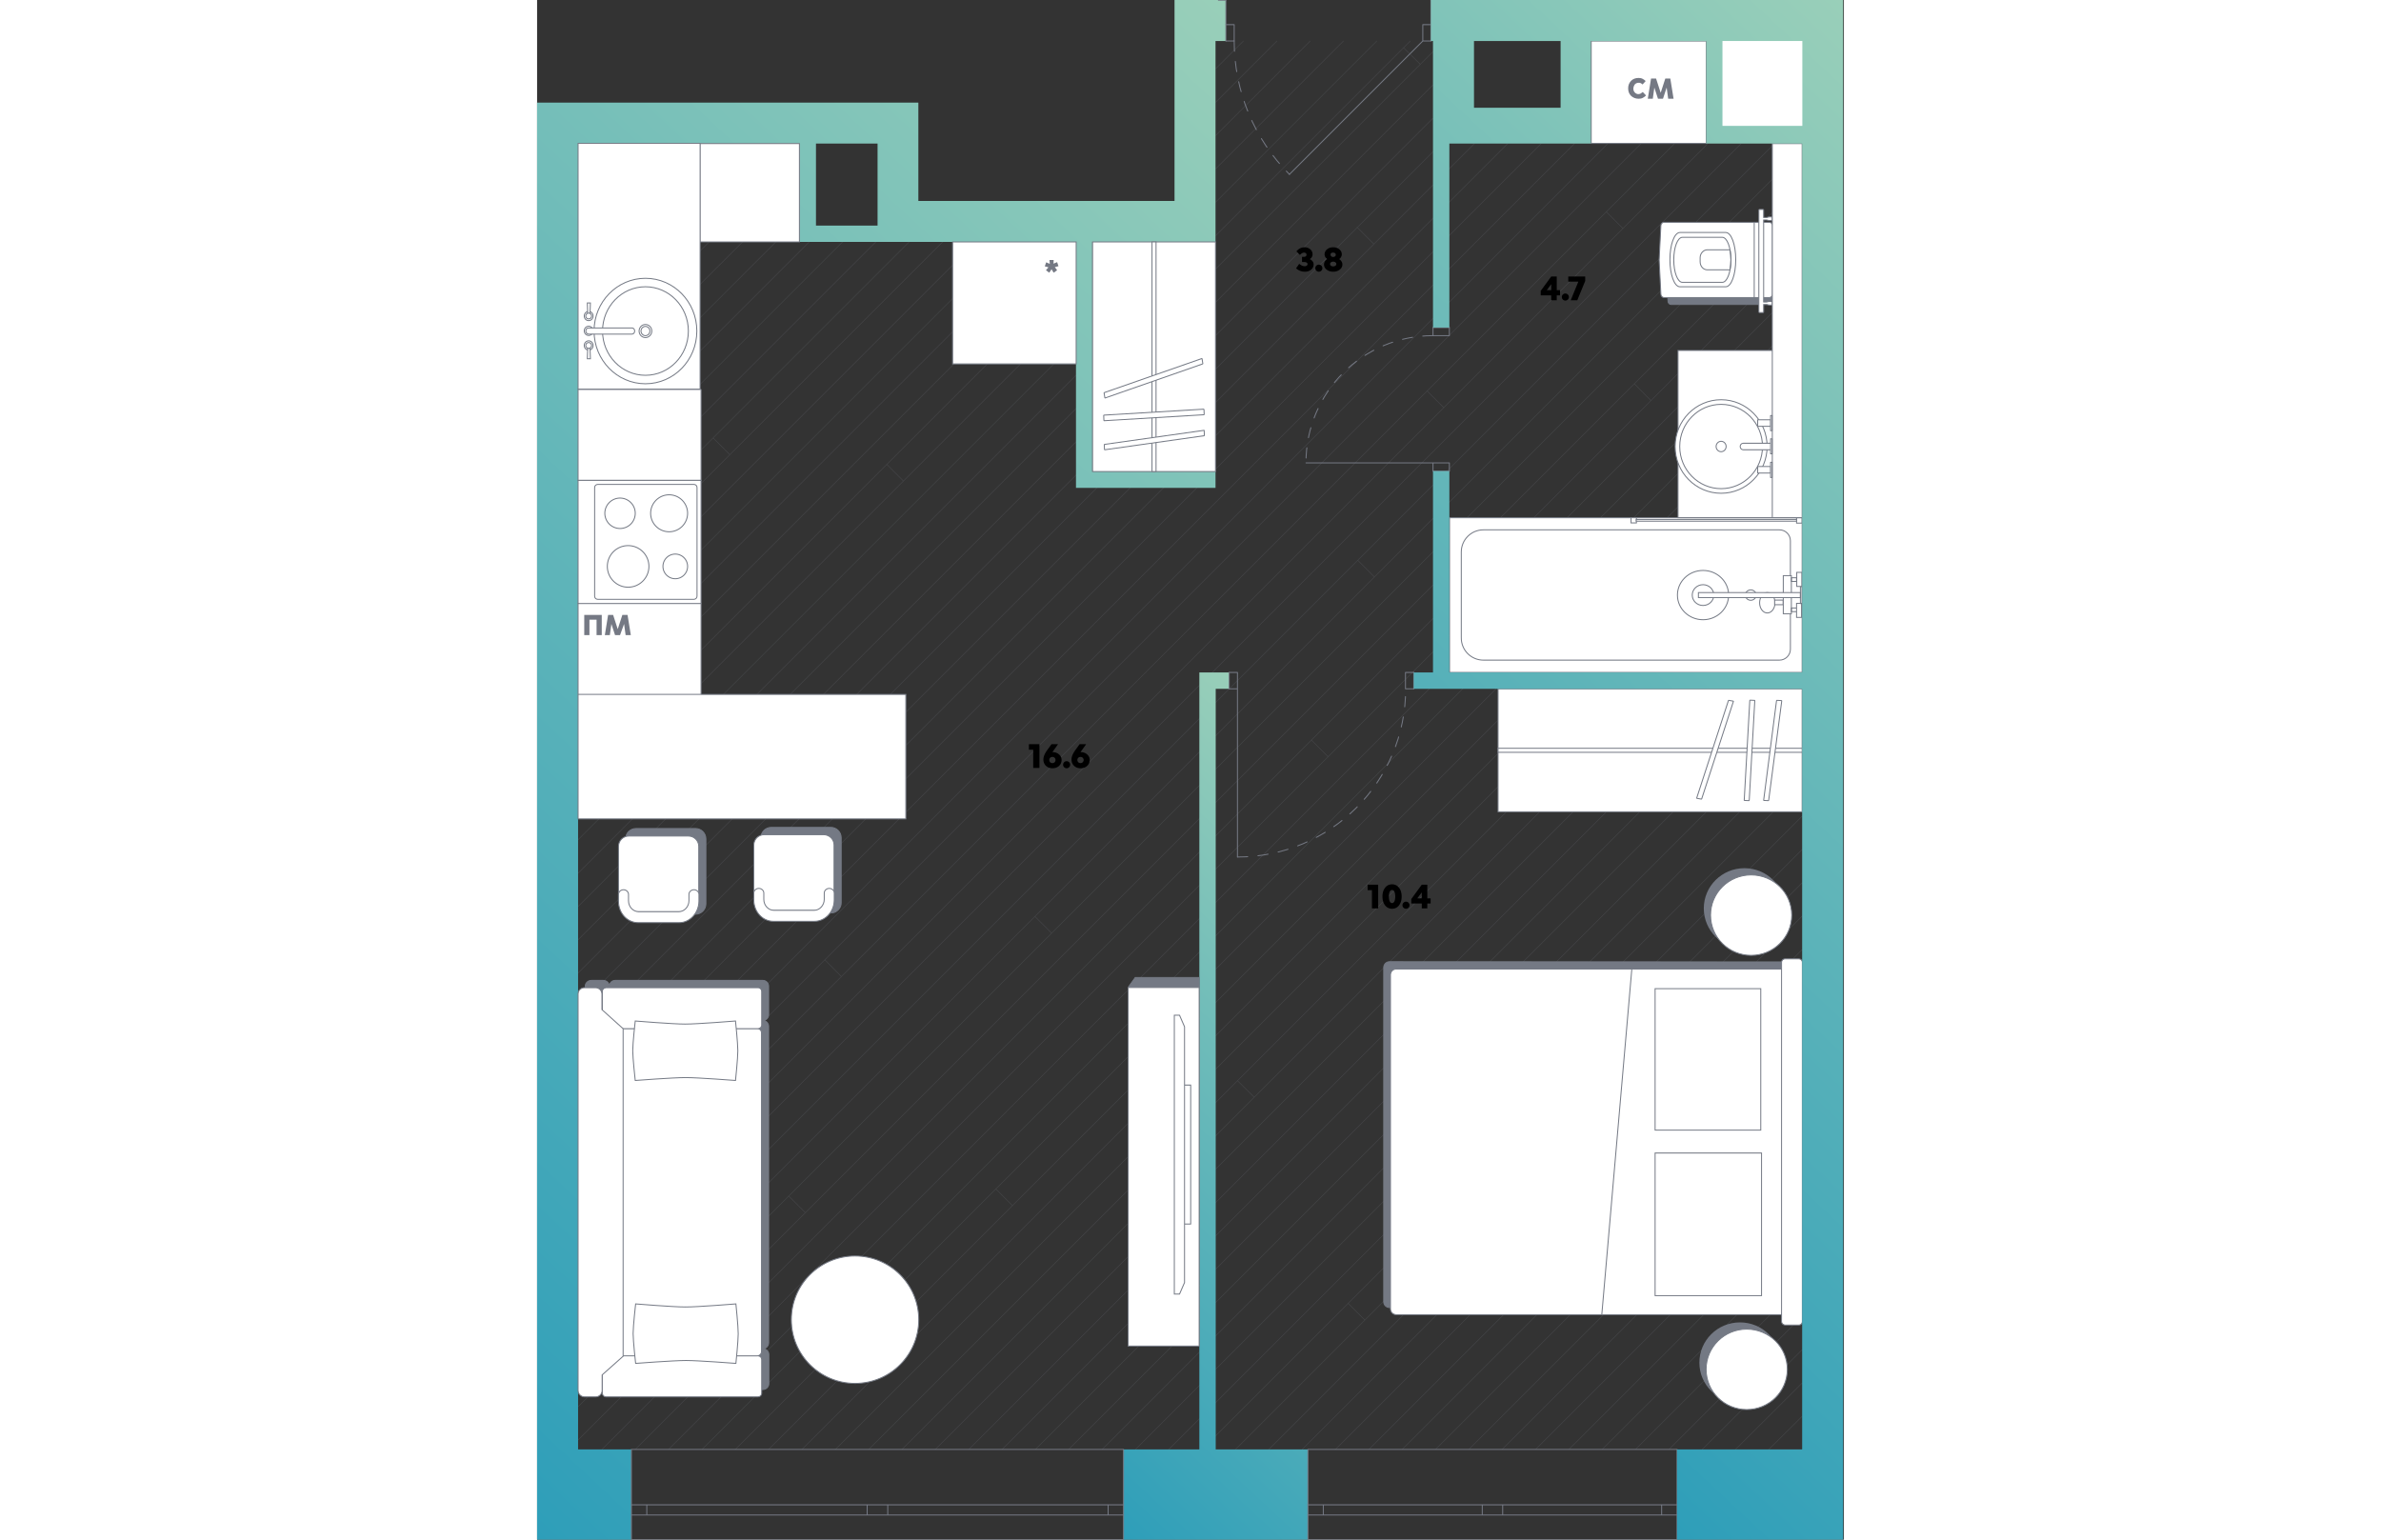<svg   fill="none" xmlns="http://www.w3.org/2000/svg" viewBox="0 0 679 800" width="883" height="571"><rect x="0" y="0" width="679" height="800" fill="#333333" stroke="none"/><g clip-path="url(#a)"><path d="m349.3 125.7-328 328m310.6-328L21.3 436.3m293.3-310.6L21.3 419M352.9 18.1l-.3.3m307.7 56.2-639 638.9m636-618.6-636 636M539 74.6 21.3 592.3M521.7 74.6 21.3 574.9M487 74.6 21.3 540.3m483-465.7-483 483m535-483-535 535m224-483.9-224 224m241.3-224L21.3 367M591 74.6 21.3 644.2M573.6 74.6 21.3 626.9m84.6-552.3-84.6 84.5m101.9-84.5L21.3 176.5M88.6 74.6l-67.3 67.2m137.4-16.1L21.3 263.1m172-137.4-172 172m154.7-172L21.3 280.4M228 125.7 21.3 332.4m189.4-206.7L21.3 315.1M625.6 74.6 21.3 678.9m276-553.2-276 276M469.7 74.6 21.3 523M280 125.7 21.3 384.4m120.1-258.7L21.3 245.8m636-98.9L51 753.1M642.9 74.6 21.3 696.2m636-566.6L33.1 753.7m624.2-641.5L19.7 749.8M608.3 74.6l-587 587M465.5 61.4 21.3 505.6M465.5 44.1 21.3 488.3M465.5 26.8 21.3 471M419 21.3l-66.4 66.4m83.7-66.4L352.6 105m101.1-83.7L352.6 122.4M367 21.3l-14.4 14.4m31.8-14.4-31.8 31.8m49.1-31.8-49.1 49.1M657.3 580 484.1 753.1m173.2-155.8L501.4 753.1m155.9-138.5L518.8 753.1M657.3 632 536.1 753.1m121.2-103.8L553.4 753.1m103.9-86.5-86.6 86.5m86.6-69.2-69.2 69.2m69.2-51.8-51.9 51.8m51.9-34.5-34.6 34.5m34.6-17.2L640 753.1M657.3 476 380.2 753.1m277.1-190.4L466.8 753.1m190.5-207.8L449.5 753.1M657.3 528 432.2 753.1m225.1-242.4L414.8 753.1m242.5-259.7L397.5 753.1m259.8-294.4L362.9 753.1m294.4-415.6L241.6 753.1m415.7-398.3L258.9 753.1m398.4-381-381.1 381m381.1-311.7L345.5 753.1m311.8-363.7L293.6 753.1m363.7-346.3L310.9 753.1m346.4-329-329.1 329m329.1-554.2L103 753.1m554.3-571.6L85.7 753.1m571.6-588.9-589 588.9m589-433-433 433m433-484.9-485 484.9m485-467.6L189.6 753.1m467.7-450.3L206.9 753.1m450.4-536.9-537 536.9m537-519.6L137.6 753.1m519.7-502.3L155 753.1m-18.6-657-115.1 115m115.1-97.7-115.1 115M136.4 78.7 21.3 193.8M53.9 74.6l-32.6 32.6m49.9-32.6-49.9 49.9m15.3-49.9L21.3 89.8m70.2 137.8 8.6 8.6m-44.7 79.4 8.7 8.7m117.6-83 8.7 8.7m-29.7 150.9 8.7 8.6m-19.9 89.2 8.6 8.7m100.6-31.2 8.6 8.6m135-100.3 8.7 8.7m-47.1 168.3 8.7 8.6m-241.9 51.3 8.7 8.7m-44.7 79.3 8.7 8.7m135-100.3 8.6 8.6m174.4 50.8 8.7 8.7m98.9-12.3 8.7 8.6m-75.3-479.1 8.7 8.7m-44.7 79.3 8.7 8.7m135-100.4 8.6 8.7m-47 168.3 8.7 8.7m-114.3-267 8.7 8.7m15.4-102 8.7 8.6m96.6 76.6 8.7 8.7" opacity=".3" stroke="#757984" stroke-width=".255" stroke-miterlimit="10" stroke-linecap="round" stroke-linejoin="round"/><path d="M304.7 800h95.8v-46.9h-47.9V357.9h7v-8.5h-15.5v403.7h-39.4V800Z" fill="url(#b)"/><path d="M0 800h49v-46.9H21.3V74.6h115v51.1H280v127.8h72.5V245h-64V125.7h64V21.3h5.3V0h-26.6v104.4H198.1V53.3H0V800ZM144.9 74.6h32v42.6h-32V74.6Z" fill="url(#c)"/><path d="M465.5 244.8h8.5m-8.5-74.6h8.5M464.4 0h4m-4 12.8V0m0 21.3v-8.5M357.9 0H354m3.9 12.8V0m0 21.3v-8.5" stroke="#757984" stroke-width=".5" stroke-miterlimit="10" stroke-linecap="round" stroke-linejoin="round"/><path d="M362.2 21.3c0 26 10.3 50.9 28.7 69.3" stroke="#757984" stroke-width=".5" stroke-miterlimit="10" stroke-linecap="round" stroke-linejoin="round" stroke-dasharray="5.33 5.33"/><path d="M357.9 12.8h4.3m0 0v8.5m0 0h-4.3m106.5 0h-4.2m0 0v-8.5m0 0h4.2m-4.2 8.5-69.3 69.3M357.9 0H354m3.9 0H354m110.4 0h4m-4 0h4" stroke="#757984" stroke-width=".5" stroke-miterlimit="10" stroke-linecap="round" stroke-linejoin="round"/><path d="M465.5 174.4c-36.5 0-66 29.6-66 66" stroke="#757984" stroke-width=".5" stroke-miterlimit="10" stroke-linecap="round" stroke-linejoin="round" stroke-dasharray="5.33 5.33"/><path d="M474 170.2v4.2m0 0h-8.5m0 0v-4.2m0 74.6v-4.3m0 0h8.5m0 0v4.3m-8.5-4.3h-66m-39.9 117.4v-8.5m95.9 8.5v-8.5" stroke="#757984" stroke-width=".5" stroke-miterlimit="10" stroke-linecap="round" stroke-linejoin="round"/><path d="M363.9 445.3c48.2 0 87.4-39.1 87.4-87.4" stroke="#757984" stroke-width=".5" stroke-miterlimit="10" stroke-linecap="round" stroke-linejoin="round" stroke-dasharray="5.33 5.33"/><path d="M455.5 349.4h-4.3m0 0v8.5m0 0h4.3m-95.9 0h4.3m0 0v-8.5m0 0h-4.3m4.3 8.5v87.4m36.6 336.6v-28.8m0 46.9v-12.8m0 0v-5.3m191.8 0v-28.8m0 46.9v-12.8m0 0v-5.3m0 18.1H400.5m191.8-46.9H400.5m191.8 34.1h-8m0 0v-5.3m0 0h8m-95.9 0h5.3m0 0v5.3m0 0h-5.3m87.9 0h-82.6m0-5.3h82.6m-87.9 5.3h-5.3m0 0v-5.3m0 0h5.3m-95.9 0h8m0 0v5.3m0 0h-8m90.6 0h-82.6m0-5.3h82.6m101.2 5.3v-5.3m0 5.3v-5.3m0 18.1v-12.8m0-5.3v-28.8m-191.8 34.1v-5.3m0 5.3v-5.3m0 18.1v-12.8m0-5.3v-28.8M49 781.9v-28.8m0 46.9v-12.8m0 0v-5.3m255.7 0v-28.8m0 46.9v-12.8m0 0v-5.3m0 18.1H49m255.7-46.9H49m255.7 34.1h-8m0 0v-5.3m0 0h8m-127.9 0h5.4m0 0v5.3m0 0h-5.4m119.9 0H182.2m0-5.3h114.5m-119.9 5.3h-5.3m0 0v-5.3m0 0h5.3m-127.8 0h8m0 0v5.3m0 0h-8m122.5 0H57m0-5.3h114.5m133.2 5.3v-5.3m0 5.3v-5.3m0 18.1v-12.8m0-5.3v-28.8M49 787.2v-5.3m0 5.3v-5.3m0 18.1v-12.8m0-5.3v-28.8" stroke="#757984" stroke-width=".5" stroke-miterlimit="10" stroke-linecap="round" stroke-linejoin="round"/><path d="M646.6 499.8v179.6H442.9c-1.6 0-3-1.3-3-3V502.7c0-1.6 1.3-3 3-3l203.7.1Z" fill="#747984" stroke="#747984" stroke-width=".5" stroke-miterlimit="10"/><path d="M646.6 503.5v179.6H446.4c-1.6 0-3-1.3-3-3V506.5c0-1.6 1.3-3 3-3h200.2Zm0 183.2V500c0-1 .8-1.8 1.8-1.8h7.2c1 0 1.8.8 1.8 1.8v186.7c0 1-.8 1.8-1.8 1.8h-7.2c-1-.1-1.8-.9-1.8-1.8Z" fill="#fff" stroke="#747984" stroke-width=".5" stroke-miterlimit="10"/><path d="M635.8 513.7h-54.9v73.5h54.9v-73.5Zm.4 85.4h-55.3v74.1h55.3v-74.1Zm-67.4-95.6-15.6 179.6" stroke="#747984" stroke-width=".5" stroke-miterlimit="10"/><path d="M627.3 492.9c11.653 0 21.1-9.357 21.1-20.9s-9.447-20.9-21.1-20.9c-11.653 0-21.1 9.357-21.1 20.9s9.447 20.9 21.1 20.9Z" fill="#747984"/><path d="M630.8 496.4c11.653 0 21.1-9.357 21.1-20.9s-9.447-20.9-21.1-20.9c-11.653 0-21.1 9.357-21.1 20.9s9.447 20.9 21.1 20.9Z" fill="#fff" stroke="#747984" stroke-width=".5" stroke-miterlimit="10"/><path d="M625 728.9c11.653 0 21.1-9.357 21.1-20.9s-9.447-20.9-21.1-20.9c-11.653 0-21.1 9.357-21.1 20.9s9.447 20.9 21.1 20.9Z" fill="#747984"/><path d="M628.5 732.4c11.653 0 21.1-9.357 21.1-20.9s-9.447-20.9-21.1-20.9c-11.653 0-21.1 9.357-21.1 20.9s9.447 20.9 21.1 20.9Zm28.8-374.5h-158v63.9h158v-63.9Z" fill="#fff" stroke="#747984" stroke-width=".5" stroke-miterlimit="10"/><path d="M657.3 388.8h-158v2.1h158v-2.1Z" fill="#fff" stroke="#747984" stroke-width=".5" stroke-miterlimit="10"/><path d="m646.7 364.2-6.8 51.7c0 .1-.1.1-.2.1l-2.3-.1c-.1 0-.1-.1-.1-.1L644 364c0-.1.1-.1.2-.1l2.3.1.2.2Zm-14-.2-2.9 51.9c0 .1-.1.1-.2.1l-2.3-.1c-.1 0-.1-.1-.1-.1l2.9-51.9c0-.1.1-.1.2-.1l2.3.1s.1 0 .1.1Zm-11.1.4-16.5 50.7c0 .1-.1.1-.2.1l-2.3-.4c-.1 0-.1-.1-.1-.1L619 364c0-.1.1-.1.2-.1l2.3.4c.1 0 .1.1.1.1ZM352.5 125.7h-63.9V245h63.9V125.7Z" fill="#fff" stroke="#747984" stroke-width=".5" stroke-miterlimit="10"/><path d="M321.6 125.7h-2.1V245h2.1V125.7Z" fill="#fff" stroke="#747984" stroke-width=".5" stroke-miterlimit="10"/><path d="m294.9 233.7 51.7-7.3c.1 0 .1-.1.1-.2l-.1-2.5c0-.1-.1-.199-.1-.099l-51.7 7.299c-.1 0-.1.101-.1.201l.1 2.5s0 .099.1.099Zm-.3-15.1 51.9-3.1c.1 0 .1-.1.1-.2l-.1-2.5c0-.1-.1-.2-.1-.2l-51.9 3.1c-.1 0-.1.1-.1.2l.1 2.5c0 .2.1.2.1.2Zm.5-11.8 50.7-17.7c.1 0 .1-.1.1-.2l-.4-2.5c0-.1-.1-.1-.1-.1L294.7 204c-.1 0-.1.1-.1.2l.4 2.5s0 .1.1.1Zm-15-81.1h-64.2v63.4h64.2v-63.4ZM136.3 74.6H84.6v51.1h51.7V74.6Zm55.3 286.2H21.3v64.7h170.3v-64.7ZM85.2 202.3H21.3v47.3h63.9v-47.3Zm0 111.2H21.3v47.3h63.9v-47.3Z" fill="#fff" stroke="#747984" stroke-width=".5" stroke-miterlimit="10"/><path d="M85.2 249.6H21.3v64h63.9v-64Z" fill="#fff" stroke="#747984" stroke-width=".5" stroke-miterlimit="10"/><path d="M81.5 311.4h-50c-.9 0-1.6-.7-1.6-1.6v-56.5c0-.9.7-1.6 1.6-1.6h50c.9 0 1.6.7 1.6 1.6v56.5c0 .9-.8 1.6-1.6 1.6Z" fill="#fff" stroke="#747984" stroke-width=".5" stroke-miterlimit="10"/><path d="M43.1 274.6a7.9 7.9 0 1 0 0-15.8 7.9 7.9 0 0 0 0 15.8Zm25.5 1.7a9.6 9.6 0 0 0 9.6-9.6 9.6 9.6 0 0 0-9.6-9.6 9.6 9.6 0 0 0-9.6 9.6 9.6 9.6 0 0 0 9.6 9.6Zm-21.3 28.8c5.965 0 10.8-4.835 10.8-10.8 0-5.965-4.835-10.8-10.8-10.8-5.965 0-10.8 4.835-10.8 10.8 0 5.965 4.835 10.8 10.8 10.8Zm24.5-4.4a6.4 6.4 0 1 0 0-12.8 6.4 6.4 0 0 0 0 12.8Z" fill="#fff" stroke="#747984" stroke-width=".5" stroke-miterlimit="10"/><path d="M82.3 475H51.4c-3 0-5.4-2.4-5.4-5.4v-33.7c0-3 2.4-5.4 5.4-5.4h30.9c3 0 5.4 2.4 5.4 5.4v33.7c0 3-2.4 5.4-5.4 5.4Z" fill="#747984" stroke="#747984" stroke-width=".5" stroke-miterlimit="10"/><path d="M78.6 473.8H47.7c-3 0-5.4-2.4-5.4-5.4v-28.6c0-3 2.4-5.4 5.4-5.4h30.9c3 0 5.4 2.4 5.4 5.4v28.6c0 2.9-2.4 5.4-5.4 5.4Z" fill="#fff" stroke="#747984" stroke-width=".5" stroke-miterlimit="10"/><path d="M73.8 479.4H52.5c-5.7 0-10.2-5-10.2-11.1v-3.6c0-1.3 1.2-2.4 2.6-2.4 1.4 0 2.6 1.1 2.6 2.4v3.3c0 3.2 2.4 5.7 5.3 5.7h20.8c2.9 0 5.3-2.6 5.3-5.7v-3.3c0-1.3 1.2-2.4 2.6-2.4 1.4 0 2.6 1.1 2.6 2.4v3.6c-.1 6.1-4.7 11.1-10.3 11.1Z" fill="#fff" stroke="#747984" stroke-width=".5" stroke-miterlimit="10"/><path d="M152.6 474.4h-30.9c-3 0-5.4-2.4-5.4-5.4v-33.7c0-3 2.4-5.4 5.4-5.4h30.9c3 0 5.4 2.4 5.4 5.4V469c.1 2.9-2.4 5.4-5.4 5.4Z" fill="#747984" stroke="#747984" stroke-width=".5" stroke-miterlimit="10"/><path d="M148.9 473.1H118c-3 0-5.4-2.4-5.4-5.4v-28.6c0-3 2.4-5.4 5.4-5.4h30.9c3 0 5.4 2.4 5.4 5.4v28.6c.1 3-2.4 5.4-5.4 5.4Z" fill="#fff" stroke="#747984" stroke-width=".5" stroke-miterlimit="10"/><path d="M144.1 478.7h-21.3c-5.7 0-10.2-5-10.2-11.1V464c0-1.3 1.2-2.4 2.6-2.4 1.4 0 2.6 1.1 2.6 2.4v3.3c0 3.2 2.4 5.7 5.3 5.7h20.8c2.9 0 5.3-2.6 5.3-5.7V464c0-1.3 1.2-2.4 2.6-2.4 1.4 0 2.6 1.1 2.6 2.4v3.6c0 6.1-4.6 11.1-10.3 11.1ZM84.7 74.5H21.3v127.7h63.4V74.5Z" fill="#fff" stroke="#747984" stroke-width=".5" stroke-miterlimit="10"/><path d="M56.3 199.4c14.746 0 26.7-12.267 26.7-27.4s-11.954-27.4-26.7-27.4c-14.746 0-26.7 12.267-26.7 27.4s11.954 27.4 26.7 27.4Z" fill="#fff" stroke="#747984" stroke-width=".5" stroke-miterlimit="10"/><path d="M56.3 195c12.316 0 22.3-10.297 22.3-23s-9.984-23-22.3-23S34 159.297 34 172s9.984 23 22.3 23Z" fill="#fff" stroke="#747984" stroke-width=".5" stroke-miterlimit="10"/><path d="M56.3 175.4c1.823 0 3.3-1.522 3.3-3.4s-1.477-3.4-3.3-3.4c-1.822 0-3.3 1.522-3.3 3.4s1.477 3.4 3.3 3.4Z" fill="#fff" stroke="#747984" stroke-width=".5" stroke-miterlimit="10"/><path d="M56.3 174.4c1.27 0 2.3-1.074 2.3-2.4 0-1.325-1.03-2.4-2.3-2.4-1.27 0-2.3 1.075-2.3 2.4 0 1.326 1.03 2.4 2.3 2.4Zm-29.5-7.8c1.27 0 2.3-1.074 2.3-2.4 0-1.325-1.03-2.4-2.3-2.4-1.27 0-2.3 1.075-2.3 2.4 0 1.326 1.03 2.4 2.3 2.4Zm0 7.7c1.27 0 2.3-1.075 2.3-2.4s-1.03-2.4-2.3-2.4c-1.27 0-2.3 1.075-2.3 2.4s1.03 2.4 2.3 2.4Z" fill="#fff" stroke="#747984" stroke-width=".5" stroke-miterlimit="10"/><path d="M25.3 172c0-.9.6-1.6 1.4-1.6h22.6c.8 0 1.4.7 1.4 1.6 0 .9-.6 1.6-1.4 1.6H26.7c-.8-.1-1.4-.8-1.4-1.6Zm1-8.9-.2-5.7h1.6l-.2 5.7h-1.2Z" fill="#fff" stroke="#747984" stroke-width=".5" stroke-miterlimit="10"/><path d="M26.8 165.7a1.5 1.5 0 1 0 0-3 1.5 1.5 0 0 0 0 3Zm0 16.2c1.27 0 2.3-1.074 2.3-2.4 0-1.325-1.03-2.4-2.3-2.4-1.27 0-2.3 1.075-2.3 2.4 0 1.326 1.03 2.4 2.3 2.4Z" fill="#fff" stroke="#747984" stroke-width=".5" stroke-miterlimit="10"/><path d="m26.3 180.7-.2 5.7h1.6l-.2-5.7h-1.2Z" fill="#fff" stroke="#747984" stroke-width=".5" stroke-miterlimit="10"/><path d="M26.8 181a1.5 1.5 0 1 0 0-3 1.5 1.5 0 0 0 0 3Z" fill="#fff" stroke="#747984" stroke-width=".5" stroke-miterlimit="10"/><path d="M34.4 509.4h-6.2c-1.8 0-3.2 1.4-3.2 3.1v6.1c0 1.7 1.4 3.1 3.2 3.1h6.2c1.8 0 3.2-1.4 3.2-3.1v8.5c0 1.6 1.3 3 3 3h69.3c-1.7 0-3.1 1.4-3.1 3.1v164.4c0 1.7 1.4 3.1 3.1 3.1h1.7c-1.7 0-3.1 1.4-3.1 3V719c0 1.7 1.4 3 3.1 3h5.7c1.7 0 3.1-1.4 3.1-3v-15.2c0-1.7-1.4-3-3.1-3h-.1c1.7 0 3.1-1.4 3.1-3.1V533.3c0-1.7-1.4-3.1-3.1-3.1h.1c1.7 0 3-1.3 3-3v-14.8c0-1.6-1.3-3-3-3H40.6c-1.7 0-3 1.3-3 3v.2c0-1.8-1.5-3.2-3.2-3.2Z" fill="#747983" stroke="#747984" stroke-width=".5" stroke-miterlimit="10"/><path d="M33.9 706.4v17.5c0 1 .8 1.9 1.9 1.9h79c1 0 1.9-.8 1.9-1.9v-17.5c0-1-.8-1.9-1.9-1.9h-79c-1.1 0-1.9.8-1.9 1.9Zm82.7-169.7v165.5c0 1.3-1 2.3-2.3 2.3H44.5c-1.3 0-2.3-1-2.3-2.3V536.7c0-1.3 1-2.3 2.3-2.3h69.8c1.3 0 2.3 1 2.3 2.3Z" fill="#fff" stroke="#747984" stroke-width=".5" stroke-miterlimit="10"/><path d="M33.9 515.1v17.5c0 1 .8 1.9 1.9 1.9h79c1 0 1.9-.8 1.9-1.9v-17.5c0-1-.8-1.9-1.9-1.9h-79c-1.1.1-1.9.9-1.9 1.9Z" fill="#fff" stroke="#747984" stroke-width=".5" stroke-miterlimit="10"/><path d="M21.3 516.5v206c0 1.8 1.5 3.3 3.3 3.3h5.9c1.8 0 3.3-1.5 3.3-3.3v-8.1l11-9.8-.1-.1v-170l-11-9.9v-8.1c0-1.8-1.5-3.3-3.3-3.3h-5.9c-1.7 0-3.2 1.4-3.2 3.3Zm81.8 14s1.2 11.6 1.2 15.5c0 3.9-1.2 15.4-1.2 15.4s-19.4-1.5-25.9-1.5c-6.6 0-26.2 1.5-26.2 1.5s-1.3-11.7-1.3-15.5c0-3.9 1.3-15.4 1.3-15.4s19.4 1.6 25.9 1.6c6.6 0 26.2-1.6 26.2-1.6Zm.2 147s1.2 11.6 1.2 15.5c0 3.9-1.2 15.4-1.2 15.4s-19.4-1.5-25.9-1.5c-6.6 0-26.2 1.5-26.2 1.5s-1.3-11.7-1.3-15.5c0-3.8 1.3-15.4 1.3-15.4s19.4 1.6 25.9 1.6 26.2-1.6 26.2-1.6Zm61.9 41.3c18.281 0 33.1-14.819 33.1-33.1 0-18.28-14.819-33.1-33.1-33.1s-33.1 14.82-33.1 33.1c0 18.281 14.819 33.1 33.1 33.1Z" fill="#fff" stroke="#747984" stroke-width=".5" stroke-miterlimit="10"/><path d="m310 515.7-2.4-2.2c-.3-.3-.3-.7-.1-1l3.3-4.6H344v5.2h-32.1l-1.9 2.6Z" fill="#747984" stroke="#747984" stroke-width=".5" stroke-miterlimit="10"/><path d="M344 513.1h-36.9v186.3H344V513.1Z" fill="#fff" stroke="#747984" stroke-width=".5" stroke-miterlimit="10"/><path d="M331.1 600v-72.5h2.7l2.6 6v132.9l-2.6 6h-2.7V600Zm8.5-36.2h-3.2V636h3.2v-72.2ZM657.3 269H474.1v80.4h183.2V269Z" fill="#fff" stroke="#747984" stroke-width=".5" stroke-miterlimit="10"/><path d="M491.7 343h153.8c3.1 0 5.7-2.5 5.7-5.7V281c0-3.1-2.5-5.7-5.7-5.7H491.7c-6.4 0-11.5 5.2-11.5 11.5v44.5c-.1 6.5 5.1 11.7 11.5 11.7Z" fill="#fff" stroke="#747984" stroke-width=".5" stroke-miterlimit="10"/><path d="M630.6 311.9c1.546 0 2.8-1.209 2.8-2.7s-1.254-2.7-2.8-2.7c-1.546 0-2.8 1.209-2.8 2.7s1.254 2.7 2.8 2.7Zm21.1-12.8h-4.2v19.8h4.2v-19.8Zm-12.5 19.4c2.209 0 4-2.373 4-5.3 0-2.927-1.791-5.3-4-5.3s-4 2.373-4 5.3c0 2.927 1.791 5.3 4 5.3Zm-33.4 3.5c7.345 0 13.3-5.731 13.3-12.8 0-7.069-5.955-12.8-13.3-12.8-7.345 0-13.3 5.731-13.3 12.8 0 7.069 5.955 12.8 13.3 12.8Z" fill="#fff" stroke="#747984" stroke-width=".5" stroke-miterlimit="10"/><path d="M605.8 314.6c3.093 0 5.6-2.418 5.6-5.4 0-2.983-2.507-5.4-5.6-5.4-3.093 0-5.6 2.417-5.6 5.4 0 2.982 2.507 5.4 5.6 5.4Z" stroke="#747984" stroke-width=".5" stroke-miterlimit="10"/><path d="M656.4 307.9h-53v2.6h53v-2.6Z" fill="#fff" stroke="#747984" stroke-width=".5" stroke-miterlimit="10"/><path d="M657.3 304.8h-.9v8.8h.9v-8.8Zm-.1-7.4h-2.7v7.3h2.7v-7.3Z" stroke="#747984" stroke-width=".5" stroke-miterlimit="10"/><path d="M657 313.5h-2.6v7.3h2.6v-7.3Zm-2.6-13.3h-2.7v1.9h2.7v-1.9Zm0 15.7h-2.7v1.9h2.7v-1.9Z" stroke="#747984" stroke-width=".5" stroke-miterlimit="10"/><path d="M647.4 311.8H643v2.4h4.4v-2.4Zm9.8-42.8h-2.8v2.8h2.8V269Zm-86 0h-2.8v2.7h2.8V269Z" fill="#fff" stroke="#747984" stroke-width=".5" stroke-miterlimit="10"/><path d="M654.4 269.9h-83.3v.9h83.3v-.9Z" fill="#fff" stroke="#747984" stroke-width=".5" stroke-miterlimit="10"/><path d="M587.6 156.4c0 1 .7 1.8 1.6 1.8h52.7v-39.1h-52.7c-.9 0-1.6.8-1.6 1.8l-.9 17.8.9 17.7Z" fill="#747984" stroke="#747984" stroke-width=".5" stroke-miterlimit="10" stroke-linecap="round" stroke-linejoin="round"/><path d="M583.9 152.8c0 1 .7 1.8 1.6 1.8h54.8c.9 0 1.6-.8 1.6-1.8v-35.5c0-1-.7-1.8-1.6-1.8h-54.8c-.9 0-1.6.8-1.6 1.8l-.9 17.8.9 17.7Z" fill="#fff" stroke="#747984" stroke-width=".5" stroke-miterlimit="10" stroke-linecap="round" stroke-linejoin="round"/><path d="M593.8 149h23.8c2.9 0 5.2-6.3 5.2-14.1s-2.3-14.1-5.2-14.1h-23.8c-2.9 0-5.2 6.3-5.2 14.1s2.3 14.1 5.2 14.1Z" fill="#fff" stroke="#747984" stroke-width=".5" stroke-miterlimit="10" stroke-linecap="round" stroke-linejoin="round"/><path d="M632.4 154.6v-39.1m-37.3 31.2h20.7c2.5 0 4.5-5.2 4.5-11.7 0-6.4-2-11.7-4.5-11.7h-20.7c-2.5 0-4.5 5.2-4.5 11.7 0 6.5 2 11.7 4.5 11.7Z" stroke="#747984" stroke-width=".5" stroke-miterlimit="10" stroke-linecap="round" stroke-linejoin="round"/><path d="M608 140.2h11.8c.3-1.6.5-3.3.5-5.2 0-1.9-.2-3.6-.5-5.2H608c-2 0-3.7 1.9-3.7 4.1v2.1c0 2.4 1.7 4.2 3.7 4.2Z" stroke="#747984" stroke-width=".5" stroke-miterlimit="10" stroke-linecap="round" stroke-linejoin="round"/><path d="M637.3 109.1v3.9h1.6l1.2-.3h1.5c.1 0 .1.1.1.1v1.7c0 .1-.1.1-.1.1h-1.5l-1.2-.3h-1.6v42.6h1.6l1.2-.3h1.5c.1 0 .1.1.1.1v1.7c0 .1-.1.1-.1.1h-1.5l-1.2-.3h-1.6v3.9c0 .1-.1.3-.3.3h-1.9c-.1 0-.3-.1-.3-.3v-53c0-.1.1-.3.3-.3h1.9c.2.1.3.2.3.3Zm20-34.5h-15.5V269h15.5V74.6Zm-15.5 107.5h-49V269h49v-86.9ZM607.5 21.3h-59.8v53.2h59.8V21.3Z" fill="#fff" stroke="#747984" stroke-width=".5" stroke-miterlimit="10"/><path d="M615.2 256.3c13.2 0 23.9-10.879 23.9-24.3 0-13.42-10.7-24.3-23.9-24.3s-23.9 10.88-23.9 24.3c0 13.421 10.7 24.3 23.9 24.3Z" fill="#fff" stroke="#747984" stroke-width=".5" stroke-miterlimit="10" stroke-linecap="round" stroke-linejoin="round"/><path d="M615.2 253.9c11.874 0 21.5-9.805 21.5-21.9 0-12.095-9.626-21.9-21.5-21.9s-21.5 9.805-21.5 21.9c0 12.095 9.626 21.9 21.5 21.9Z" fill="#fff" stroke="#747984" stroke-width=".5" stroke-miterlimit="10" stroke-linecap="round" stroke-linejoin="round"/><path d="M615.2 234.7c1.436 0 2.6-1.209 2.6-2.7s-1.164-2.7-2.6-2.7c-1.436 0-2.6 1.209-2.6 2.7s1.164 2.7 2.6 2.7Zm11.5-1c-.9 0-1.6-.8-1.6-1.7 0-.9.7-1.7 1.6-1.7h14.2v3.4h-14.2Zm15-5.7h-.8v7.8h.8V228Zm-.7 14.4h-6.8v3.4h6.8v-3.4Z" fill="#fff" stroke="#747984" stroke-width=".5" stroke-miterlimit="10" stroke-linecap="round" stroke-linejoin="round"/><path d="M641.7 240.2h-.8v7.9h.8v-7.9Zm-.7-22.1h-6.8v3.4h6.8v-3.4Z" fill="#fff" stroke="#747984" stroke-width=".5" stroke-miterlimit="10" stroke-linecap="round" stroke-linejoin="round"/><path d="M641.7 215.9h-.8v7.9h.8v-7.9Z" fill="#fff" stroke="#747984" stroke-width=".5" stroke-miterlimit="10" stroke-linecap="round" stroke-linejoin="round"/><path d="M569.6 46.1c0 .8.3 1.5.8 2s1.1.8 1.8.8c.4 0 .8-.1 1.2-.3.3-.2.7-.5 1.1-.8l1.7 1.8c-.6.6-1.2 1-1.8 1.3-.6.3-1.3.4-2.1.4-1.5 0-2.8-.5-3.9-1.5-1-1-1.5-2.3-1.5-3.9s.5-2.8 1.5-3.9c1-1 2.3-1.5 3.9-1.5.7 0 1.4.1 2 .4.6.3 1.2.7 1.7 1.2l-1.6 1.8c-.3-.3-.7-.6-1-.7-.3-.2-.7-.2-1.1-.2-.7 0-1.4.3-1.9.8-.5.7-.8 1.5-.8 2.3Zm15.4 5.2h-2.6l-1.9-5.8-.8 5.8h-2.6l1.7-10.5h2.6l2.4 7.4 2.4-7.4h2.6l1.7 10.5h-2.8l-.8-5.8-1.9 5.8ZM27.2 330h-2.7v-10.5h9.1V330h-2.7v-8h-3.7v8Zm15.9 0h-2.6l-1.9-5.8-.8 5.8h-2.6l1.7-10.5h2.6l2.4 7.4 2.4-7.4H47l1.7 10.5H46l-.8-5.8-2.1 5.8Zm227.1-189.6-1.8 1.3-1.1-1.8-1.2 1.8-1.7-1.3 1.3-1.5-1.9-.5.7-2.1 1.9.8-.2-2h2.2l-.1 1.9 1.9-.8.7 2.1-1.9.5 1.2 1.6Z" fill="#757984"/><path d="M607.5 0H464.4v21.3h1.1v148.9h8.5V74.6h183.3v274.8H474V244.8h-8.5v104.6h-10v8.5h201.8v395.2h-65V800h86.3V0h-71.1Zm-75.7 56h-45V21.3h45V56Zm75.7 18.6h-60V21.3h60v53.3Z" fill="url(#d)"/><path d="M657.4 21.3h-41.5v44.1h41.5V21.3Z" fill="#fff"/><path d="M526.922 143.67h2.88v7.11h1.71v2.682h-1.71V156h-2.88v-2.538h-5.454v-2.322l5.454-7.47Zm-2.322 7.11h2.322v-3.114l-2.322 3.114Zm11.501 3.564c0 .504-.18.936-.54 1.296-.36.36-.792.54-1.296.54s-.936-.18-1.296-.54c-.36-.36-.54-.792-.54-1.296s.18-.936.54-1.296c.36-.36.792-.54 1.296-.54s.936.18 1.296.54c.36.36.54.792.54 1.296Zm8.476-10.674v2.322L540.473 156h-3.42l3.96-9.648h-5.22v-2.682h8.784Zm-144.259-6.432c0-.336-.162-.6-.486-.792-.312-.192-.75-.288-1.314-.288h-1.08v-2.7h.99c.408 0 .732-.096.972-.288a.99.99 0 0 0 .378-.81c0-.336-.12-.6-.36-.792-.24-.204-.552-.306-.936-.306-.336 0-.69.102-1.062.306a4.36 4.36 0 0 0-1.062.882l-1.818-1.818a5.508 5.508 0 0 1 1.854-1.566 4.824 4.824 0 0 1 2.268-.576c1.236 0 2.256.348 3.06 1.044.804.696 1.206 1.578 1.206 2.646 0 .492-.126.948-.378 1.368-.24.42-.6.786-1.08 1.098.648.288 1.14.672 1.476 1.152.348.468.522 1.008.522 1.62 0 1.092-.432 1.992-1.296 2.7-.864.708-1.962 1.062-3.294 1.062-.84 0-1.656-.156-2.448-.468a6.538 6.538 0 0 1-2.07-1.314l1.62-2.304c.528.42 1.026.732 1.494.936.48.192.948.288 1.404.288.42 0 .762-.102 1.026-.306.276-.204.414-.462.414-.774Zm7.693 2.106c0 .504-.18.936-.54 1.296-.36.36-.792.54-1.296.54s-.936-.18-1.296-.54c-.36-.36-.54-.792-.54-1.296s.18-.936.54-1.296c.36-.36.792-.54 1.296-.54s.936.18 1.296.54c.36.36.54.792.54 1.296Zm8.729-4.716c.528.336.936.75 1.224 1.242.3.48.45.996.45 1.548 0 1.068-.462 1.962-1.386 2.682-.912.72-2.04 1.08-3.384 1.08-1.344 0-2.478-.36-3.402-1.08-.912-.72-1.368-1.614-1.368-2.682 0-.552.144-1.068.432-1.548.3-.492.714-.906 1.242-1.242a3.597 3.597 0 0 1-1.026-1.116 2.89 2.89 0 0 1-.342-1.368c0-1.032.426-1.896 1.278-2.592.852-.708 1.914-1.062 3.186-1.062s2.334.354 3.186 1.062c.852.696 1.278 1.56 1.278 2.592 0 .48-.12.936-.36 1.368-.228.42-.564.792-1.008 1.116Zm-4.446-2.268c0 .336.12.612.36.828.252.216.582.324.99.324.408 0 .732-.108.972-.324.252-.216.378-.492.378-.828a.972.972 0 0 0-.378-.792c-.252-.204-.576-.306-.972-.306s-.72.102-.972.306a.972.972 0 0 0-.378.792Zm-.27 4.842c0 .348.15.636.45.864.312.228.702.342 1.17.342.468 0 .852-.114 1.152-.342.312-.228.468-.516.468-.864 0-.36-.156-.654-.468-.882-.3-.24-.684-.36-1.152-.36-.468 0-.858.12-1.17.36-.3.228-.45.522-.45.882Zm-154.252 252.33h-2.232v-2.862h5.472V399h-3.24v-9.468Zm14.743 5.364c0 1.236-.45 2.262-1.35 3.078-.9.804-2.04 1.206-3.42 1.206-1.344 0-2.46-.42-3.348-1.26-.888-.852-1.332-1.92-1.332-3.204 0-.78.162-1.566.486-2.358.324-.804.852-1.71 1.584-2.718l2.142-2.97h3.402l-2.934 4.122c1.368 0 2.502.39 3.402 1.17.912.78 1.368 1.758 1.368 2.934Zm-6.39 0c0 .468.15.852.45 1.152.312.3.702.45 1.17.45.468 0 .852-.15 1.152-.45.312-.312.468-.696.468-1.152 0-.468-.156-.852-.468-1.152-.3-.3-.684-.45-1.152-.45-.468 0-.858.15-1.17.45-.3.3-.45.684-.45 1.152Zm10.849 2.448c0 .504-.18.936-.54 1.296-.36.36-.792.54-1.296.54s-.936-.18-1.296-.54c-.36-.36-.54-.792-.54-1.296s.18-.936.54-1.296c.36-.36.792-.54 1.296-.54s.936.18 1.296.54c.36.36.54.792.54 1.296Zm10.149-2.448c0 1.236-.45 2.262-1.35 3.078-.9.804-2.04 1.206-3.42 1.206-1.344 0-2.46-.42-3.348-1.26-.888-.852-1.332-1.92-1.332-3.204 0-.78.162-1.566.486-2.358.324-.804.852-1.71 1.584-2.718l2.142-2.97h3.402l-2.934 4.122c1.368 0 2.502.39 3.402 1.17.912.78 1.368 1.758 1.368 2.934Zm-6.39 0c0 .468.15.852.45 1.152.312.3.702.45 1.17.45.468 0 .852-.15 1.152-.45.312-.312.468-.696.468-1.152 0-.468-.156-.852-.468-1.152-.3-.3-.684-.45-1.152-.45-.468 0-.858.15-1.17.45-.3.3-.45.684-.45 1.152Zm153.039 67.636h-2.232v-2.862h5.472V472h-3.24v-9.468Zm5.473 3.294c0-1.884.456-3.408 1.368-4.572.924-1.176 2.13-1.764 3.618-1.764s2.688.588 3.6 1.764c.924 1.164 1.386 2.688 1.386 4.572 0 1.896-.462 3.432-1.386 4.608-.912 1.164-2.112 1.746-3.6 1.746s-2.694-.582-3.618-1.746c-.912-1.176-1.368-2.712-1.368-4.608Zm6.642 0c0-1.056-.15-1.884-.45-2.484-.288-.6-.69-.9-1.206-.9s-.924.3-1.224.9c-.288.6-.432 1.428-.432 2.484 0 1.068.144 1.902.432 2.502.3.6.708.9 1.224.9s.918-.3 1.206-.9c.3-.6.45-1.434.45-2.502Zm7.421 4.518c0 .504-.18.936-.54 1.296-.36.36-.792.54-1.296.54s-.936-.18-1.296-.54c-.36-.36-.54-.792-.54-1.296s.18-.936.54-1.296c.36-.36.792-.54 1.296-.54s.936.18 1.296.54c.36.36.54.792.54 1.296Zm6.36-10.674h2.88v7.11h1.71v2.682h-1.71V472h-2.88v-2.538h-5.454v-2.322l5.454-7.47Zm-2.322 7.11h2.322v-3.114l-2.322 3.114Z" fill="#000"/></g><defs><linearGradient id="b" x1="228.482" y1="728.926" x2="478.769" y2="460.526" gradientUnits="userSpaceOnUse"><stop offset="0" stop-color="#2E9EB9"/><stop offset="1" stop-color="#99CFB9"/></linearGradient><linearGradient id="c" x1="-173.116" y1="638.567" x2="392.33" y2="32.2" gradientUnits="userSpaceOnUse"><stop offset="0" stop-color="#2E9EB9"/><stop offset="1" stop-color="#99CFB9"/></linearGradient><linearGradient id="d" x1="381.662" y1="603.577" x2="820.827" y2="132.629" gradientUnits="userSpaceOnUse"><stop offset="0" stop-color="#2E9EB9"/><stop offset="1" stop-color="#99CFB9"/></linearGradient><clipPath id="a"><path fill="#fff" d="M0 0h678.6v800H0z"/></clipPath></defs></svg>